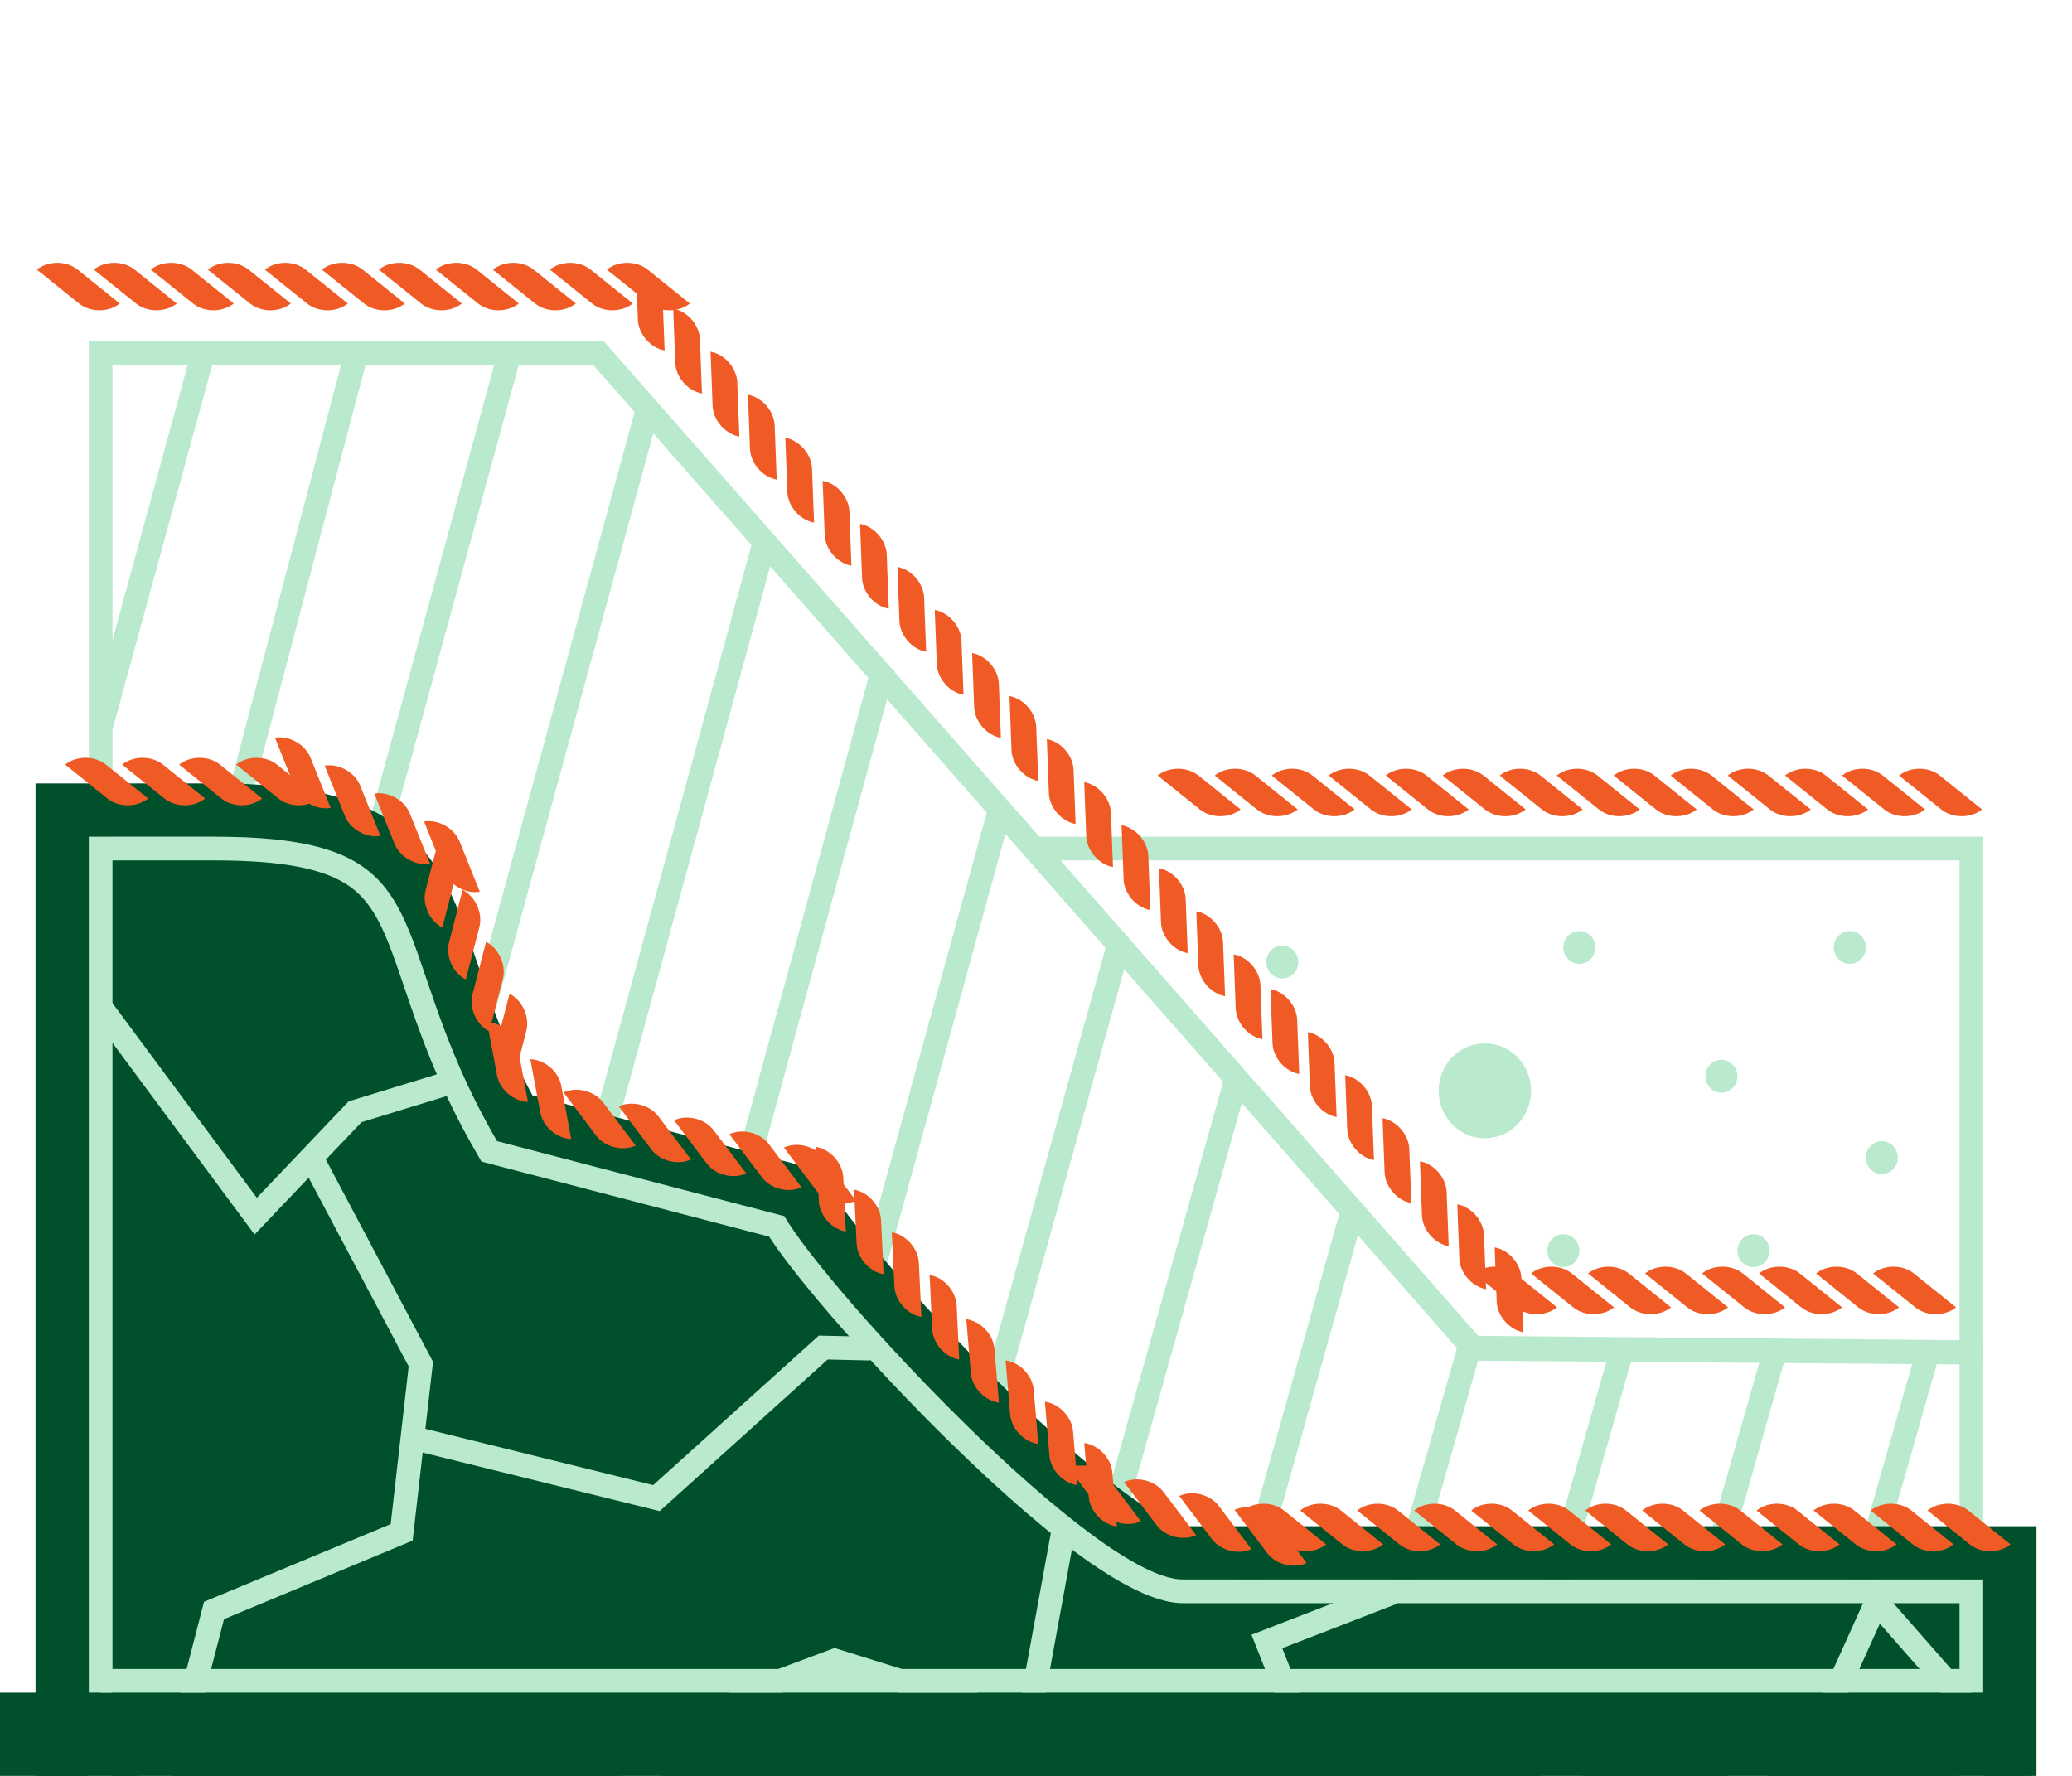 <?xml version="1.0" encoding="UTF-8"?>
<svg id="Layer_11" data-name="Layer 11" xmlns="http://www.w3.org/2000/svg" viewBox="0 0 350 300">
  <defs>
    <style>
      .cls-1 {
        fill: #b9eace;
      }

      .cls-1, .cls-2, .cls-3 {
        stroke-width: 0px;
      }

      .cls-4 {
        stroke-linejoin: bevel;
      }

      .cls-4, .cls-5 {
        fill: none;
        stroke: #b9eace;
        stroke-width: 4px;
      }

      .cls-5 {
        stroke-miterlimit: 10;
      }

      .cls-2 {
        fill: #00502c;
      }

      .cls-3 {
        fill: #f05b25;
      }
    </style>
  </defs>
  <path class="cls-1" d="M100.147,61.609l146.733,166.902,1.183,1.345,1.791.014,81.147.622v76.447H19V61.609h81.147M101.956,57.609H15v253.33h320v-84.417l-85.116-.652L101.956,57.609h0Z"/>
  <path class="cls-1" d="M331,145.348v81.051l-81.392-.73-70.473-80.321h151.865M335,141.348h-164.696l77.478,88.304,87.218.783v-89.087h0Z"/>
  <g>
    <ellipse class="cls-1" cx="216.599" cy="162.517" rx="2.706" ry="2.778"/>
    <ellipse class="cls-1" cx="296.195" cy="211.274" rx="2.706" ry="2.778"/>
    <ellipse class="cls-1" cx="266.783" cy="160.052" rx="2.706" ry="2.778"/>
    <ellipse class="cls-1" cx="250.823" cy="184.274" rx="7.808" ry="8.016"/>
    <ellipse class="cls-1" cx="317.881" cy="195.558" rx="2.706" ry="2.778"/>
    <ellipse class="cls-1" cx="312.469" cy="160.052" rx="2.706" ry="2.778"/>
    <ellipse class="cls-1" cx="264.077" cy="211.274" rx="2.706" ry="2.778"/>
    <ellipse class="cls-1" cx="290.783" cy="181.814" rx="2.706" ry="2.778"/>
  </g>
  <g>
    <line class="cls-4" x1="17.04" y1="122.873" x2="34.096" y2="60.478"/>
    <line class="cls-4" x1="20.435" y1="210.348" x2="59.986" y2="60.478"/>
    <line class="cls-4" x1="85.876" y1="60.478" x2="19.776" y2="302.277"/>
    <line class="cls-4" x1="109.59" y1="68.426" x2="45.429" y2="303.111"/>
    <line class="cls-4" x1="129.428" y1="90.546" x2="71.091" y2="303.935"/>
    <line class="cls-4" x1="149.266" y1="112.665" x2="96.754" y2="304.768"/>
    <line class="cls-4" x1="169" y1="136.391" x2="122.406" y2="305.602"/>
    <polyline class="cls-4" points="148.069 306.426 148.178 306.036 188.941 159.739"/>
    <polyline class="cls-4" points="173.732 307.281 174.068 306.083 208.789 182.435"/>
    <polyline class="cls-4" points="199.384 308.083 199.948 306.083 228.617 203.969"/>
    <polyline class="cls-4" points="225.047 309.016 225.838 306.243 248.464 226.783"/>
    <polyline class="cls-4" points="250.709 309.817 251.728 306.243 274.216 227.267"/>
    <polyline class="cls-4" points="276.362 310.608 277.608 306.243 300.037 227.453"/>
    <polyline class="cls-4" points="302.025 311.408 303.498 306.243 325.877 227.639"/>
  </g>
  <g>
    <path class="cls-2" d="M17,308.939v-165.591h19.185c26.257,0,28.509,6.633,33.949,22.656,2.525,7.436,5.668,16.69,12.093,27.778l.418.722,48.541,12.669c8.634,13.864,53.119,61.653,68.597,61.653h133.217l.001,40.112H17Z"/>
    <path class="cls-1" d="M36.185,145.348c12.191,0,19.499,1.547,23.694,5.015,3.938,3.256,5.793,8.721,8.362,16.284,2.553,7.52,5.731,16.878,12.256,28.138l.836,1.444,1.614.421,46.974,12.26c4.951,7.607,17.915,22.373,30.671,34.844,18.374,17.964,31.559,27.072,39.191,27.072h131.217l.001,36.112H19v-161.59h17.185M36.185,141.348H15v169.59h320l-.001-44.112h-135.217c-14.667,0-59.95-48.692-67.304-61.382l-48.522-12.664c-20.209-34.874-7.466-51.432-47.772-51.432h0Z"/>
  </g>
  <path class="cls-2" d="M36.185,141.348c40.306,0,27.563,16.558,47.772,51.432l48.522,12.664c7.354,12.69,52.636,61.382,67.304,61.382h135.217l.001,44.112H15v-169.59h21.185M36.185,132.348H6v187.59h338l-0-9-.001-44.112-0-9h-144.106c-2.187-.333-11.842-5.268-31.073-24.211-13.837-13.63-25.596-27.578-28.555-32.684l-1.882-3.248-3.632-.948-44.81-11.696c-4.682-8.704-7.169-16.027-9.391-22.573-3.01-8.864-5.609-16.519-12.387-22.124-6.779-5.604-16.342-7.996-31.977-7.996h0Z"/>
  <g>
    <polyline class="cls-5" points="17.04 170.174 43.196 205.444 59.986 187.809 77.509 182.435"/>
    <polyline class="cls-5" points="52.608 195.558 71.091 230.435 67.848 258.859 36.152 272.056 29.891 296.278 17.04 309.016"/>
    <polyline class="cls-5" points="71.091 243.246 110.883 253.078 139.065 227.639 147.022 227.826"/>
    <polyline class="cls-5" points="179.647 258.397 173.732 290.722 141.022 280.509 126.152 286.065 96.754 309.016"/>
    <polyline class="cls-5" points="174.12 290.386 219.305 290.722 214 277.294 235.314 269.03"/>
    <polyline class="cls-5" points="219.305 290.722 258.631 296.278 274.216 307.281 284.027 308.083 307.917 290.722 316.995 270.625 333.038 288.918"/>
  </g>
  <g>
    <g>
      <path class="cls-3" d="M13.35,51.274l-7.129-5.729h0c1.902-1.529,4.986-1.529,6.888,0l7.129,5.729h0c-1.902,1.529-4.986,1.529-6.888,0Z"/>
      <path class="cls-3" d="M22.979,51.274l-7.129-5.729h0c1.902-1.529,4.986-1.529,6.888,0l7.129,5.729h0c-1.902,1.529-4.986,1.529-6.888,0Z"/>
      <path class="cls-3" d="M32.608,51.274l-7.129-5.729h0c1.902-1.529,4.986-1.529,6.888,0l7.129,5.729h0c-1.902,1.529-4.986,1.529-6.888,0Z"/>
      <path class="cls-3" d="M42.238,51.274l-7.129-5.729h0c1.902-1.529,4.986-1.529,6.888,0l7.129,5.729h0c-1.902,1.529-4.986,1.529-6.888,0Z"/>
      <path class="cls-3" d="M51.867,51.274l-7.129-5.729h0c1.902-1.529,4.986-1.529,6.888,0l7.129,5.729h0c-1.902,1.529-4.986,1.529-6.888,0Z"/>
      <path class="cls-3" d="M61.496,51.274l-7.129-5.729h0c1.902-1.529,4.986-1.529,6.888,0l7.129,5.729h0c-1.902,1.529-4.986,1.529-6.888,0Z"/>
      <path class="cls-3" d="M71.125,51.274l-7.129-5.729h0c1.902-1.529,4.986-1.529,6.888,0l7.129,5.729h0c-1.902,1.529-4.986,1.529-6.888,0Z"/>
      <path class="cls-3" d="M80.754,51.274l-7.129-5.729h0c1.902-1.529,4.986-1.529,6.888,0l7.129,5.729h0c-1.902,1.529-4.986,1.529-6.888,0Z"/>
      <path class="cls-3" d="M90.383,51.274l-7.129-5.729h0c1.902-1.529,4.986-1.529,6.888,0l7.129,5.729h0c-1.902,1.529-4.986,1.529-6.888,0Z"/>
      <path class="cls-3" d="M100.012,51.274l-7.129-5.729h0c1.902-1.529,4.986-1.529,6.888,0l7.129,5.729h0c-1.902,1.529-4.986,1.529-6.888,0Z"/>
      <path class="cls-3" d="M109.641,51.274l-7.129-5.729h0c1.902-1.529,4.986-1.529,6.888,0l7.129,5.729h0c-1.902,1.529-4.986,1.529-6.888,0Z"/>
    </g>
    <g>
      <path class="cls-3" d="M107.752,54.003l-.346-9.139h0c2.401.434,4.423,2.764,4.515,5.202l.346,9.139h0c-2.401-.434-4.423-2.764-4.515-5.202Z"/>
      <path class="cls-3" d="M114.064,61.275l-.346-9.139h0c2.401.434,4.423,2.764,4.515,5.202l.346,9.139h0c-2.401-.434-4.423-2.764-4.515-5.202Z"/>
      <path class="cls-3" d="M120.375,68.547l-.346-9.139h0c2.401.434,4.423,2.764,4.515,5.202l.346,9.139h0c-2.401-.434-4.423-2.764-4.515-5.202Z"/>
      <path class="cls-3" d="M126.687,75.819l-.346-9.139h0c2.401.434,4.423,2.764,4.515,5.202l.346,9.139h0c-2.401-.434-4.423-2.764-4.515-5.202Z"/>
      <path class="cls-3" d="M132.998,83.091l-.346-9.139h0c2.401.434,4.423,2.764,4.515,5.202l.346,9.139h0c-2.401-.434-4.423-2.764-4.515-5.202Z"/>
      <path class="cls-3" d="M139.31,90.363l-.346-9.139h0c2.401.434,4.423,2.764,4.515,5.202l.346,9.139h0c-2.401-.434-4.423-2.764-4.515-5.202Z"/>
      <path class="cls-3" d="M145.621,97.635l-.346-9.139h0c2.401.434,4.423,2.764,4.515,5.202l.346,9.139h0c-2.401-.434-4.423-2.764-4.515-5.202Z"/>
      <path class="cls-3" d="M151.933,104.907l-.346-9.139h0c2.401.434,4.423,2.764,4.515,5.202l.346,9.139h0c-2.401-.434-4.423-2.764-4.515-5.202Z"/>
      <path class="cls-3" d="M158.245,112.18l-.346-9.139h0c2.401.434,4.423,2.764,4.515,5.202l.346,9.139h0c-2.401-.434-4.423-2.764-4.515-5.202Z"/>
      <path class="cls-3" d="M164.556,119.452l-.346-9.139h0c2.401.434,4.423,2.764,4.515,5.202l.346,9.139h0c-2.401-.434-4.423-2.764-4.515-5.202Z"/>
      <path class="cls-3" d="M170.868,126.724l-.346-9.139h0c2.401.434,4.423,2.764,4.515,5.202l.346,9.139h0c-2.401-.434-4.423-2.764-4.515-5.202Z"/>
      <path class="cls-3" d="M177.179,133.996l-.346-9.139h0c2.401.434,4.423,2.764,4.515,5.202l.346,9.139h0c-2.401-.434-4.423-2.764-4.515-5.202Z"/>
      <path class="cls-3" d="M183.491,141.268l-.346-9.139h0c2.401.434,4.423,2.764,4.515,5.202l.346,9.139h0c-2.401-.434-4.423-2.764-4.515-5.202Z"/>
      <path class="cls-3" d="M189.803,148.54l-.346-9.139h0c2.401.434,4.423,2.764,4.515,5.202l.346,9.139h0c-2.401-.434-4.423-2.764-4.515-5.202Z"/>
      <path class="cls-3" d="M196.114,155.812l-.346-9.139h0c2.401.434,4.423,2.764,4.515,5.202l.346,9.139h0c-2.401-.434-4.423-2.764-4.515-5.202Z"/>
      <path class="cls-3" d="M202.426,163.084l-.346-9.139h0c2.401.434,4.423,2.764,4.515,5.202l.346,9.139h0c-2.401-.434-4.423-2.764-4.515-5.202Z"/>
      <path class="cls-3" d="M208.737,170.356l-.346-9.139h0c2.401.434,4.423,2.764,4.515,5.202l.346,9.139h0c-2.401-.434-4.423-2.764-4.515-5.202Z"/>
    </g>
    <g>
      <path class="cls-3" d="M214.952,176.227l-.346-9.139h0c2.401.434,4.423,2.764,4.515,5.202l.346,9.139h0c-2.401-.434-4.423-2.764-4.515-5.202Z"/>
      <path class="cls-3" d="M221.263,183.5l-.346-9.139h0c2.401.434,4.423,2.764,4.515,5.202l.346,9.139h0c-2.401-.434-4.423-2.764-4.515-5.202Z"/>
      <path class="cls-3" d="M227.575,190.772l-.346-9.139h0c2.401.434,4.423,2.764,4.515,5.202l.346,9.139h0c-2.401-.434-4.423-2.764-4.515-5.202Z"/>
      <path class="cls-3" d="M233.887,198.044l-.346-9.139h0c2.401.434,4.423,2.764,4.515,5.202l.346,9.139h0c-2.401-.434-4.423-2.764-4.515-5.202Z"/>
      <path class="cls-3" d="M240.198,205.316l-.346-9.139h0c2.401.434,4.423,2.764,4.515,5.202l.346,9.139h0c-2.401-.434-4.423-2.764-4.515-5.202Z"/>
      <path class="cls-3" d="M246.51,212.588l-.346-9.139h0c2.401.434,4.423,2.764,4.515,5.202l.346,9.139h0c-2.401-.434-4.423-2.764-4.515-5.202Z"/>
      <path class="cls-3" d="M252.821,219.86l-.346-9.139h0c2.401.434,4.423,2.764,4.515,5.202l.346,9.139h0c-2.401-.434-4.423-2.764-4.515-5.202Z"/>
    </g>
    <g>
      <path class="cls-3" d="M256.126,220.857l-7.129-5.729h0c1.902-1.529,4.986-1.529,6.888,0l7.129,5.729h0c-1.902,1.529-4.986,1.529-6.888,0Z"/>
      <path class="cls-3" d="M265.755,220.857l-7.129-5.729h0c1.902-1.529,4.986-1.529,6.888,0l7.129,5.729h0c-1.902,1.529-4.986,1.529-6.888,0Z"/>
      <path class="cls-3" d="M275.384,220.857l-7.129-5.729h0c1.902-1.529,4.986-1.529,6.888,0l7.129,5.729h0c-1.902,1.529-4.986,1.529-6.888,0Z"/>
      <path class="cls-3" d="M285.013,220.857l-7.129-5.729h0c1.902-1.529,4.986-1.529,6.888,0l7.129,5.729h0c-1.902,1.529-4.986,1.529-6.888,0Z"/>
      <path class="cls-3" d="M294.642,220.857l-7.129-5.729h0c1.902-1.529,4.986-1.529,6.888,0l7.129,5.729h0c-1.902,1.529-4.986,1.529-6.888,0Z"/>
      <path class="cls-3" d="M304.271,220.857l-7.129-5.729h0c1.902-1.529,4.986-1.529,6.888,0l7.129,5.729h0c-1.902,1.529-4.986,1.529-6.888,0Z"/>
      <path class="cls-3" d="M313.9,220.857l-7.129-5.729h0c1.902-1.529,4.986-1.529,6.888,0l7.129,5.729h0c-1.902,1.529-4.986,1.529-6.888,0Z"/>
      <path class="cls-3" d="M323.529,220.857l-7.129-5.729h0c1.902-1.529,4.986-1.529,6.888,0l7.129,5.729h0c-1.902,1.529-4.986,1.529-6.888,0Z"/>
    </g>
  </g>
  <g>
    <g>
      <path class="cls-3" d="M202.684,136.739l-7.129-5.729h0c1.902-1.529,4.986-1.529,6.888,0l7.129,5.729h0c-1.902,1.529-4.986,1.529-6.888,0Z"/>
      <path class="cls-3" d="M212.314,136.739l-7.129-5.729h0c1.902-1.529,4.986-1.529,6.888,0l7.129,5.729h0c-1.902,1.529-4.986,1.529-6.888,0Z"/>
      <path class="cls-3" d="M221.943,136.739l-7.129-5.729h0c1.902-1.529,4.986-1.529,6.888,0l7.129,5.729h0c-1.902,1.529-4.986,1.529-6.888,0Z"/>
      <path class="cls-3" d="M231.572,136.739l-7.129-5.729h0c1.902-1.529,4.986-1.529,6.888,0l7.129,5.729h0c-1.902,1.529-4.986,1.529-6.888,0Z"/>
      <path class="cls-3" d="M241.201,136.739l-7.129-5.729h0c1.902-1.529,4.986-1.529,6.888,0l7.129,5.729h0c-1.902,1.529-4.986,1.529-6.888,0Z"/>
      <path class="cls-3" d="M250.83,136.739l-7.129-5.729h0c1.902-1.529,4.986-1.529,6.888,0l7.129,5.729h0c-1.902,1.529-4.986,1.529-6.888,0Z"/>
      <path class="cls-3" d="M260.459,136.739l-7.129-5.729h0c1.902-1.529,4.986-1.529,6.888,0l7.129,5.729h0c-1.902,1.529-4.986,1.529-6.888,0Z"/>
      <path class="cls-3" d="M270.088,136.739l-7.129-5.729h0c1.902-1.529,4.986-1.529,6.888,0l7.129,5.729h0c-1.902,1.529-4.986,1.529-6.888,0Z"/>
      <path class="cls-3" d="M279.717,136.739l-7.129-5.729h0c1.902-1.529,4.986-1.529,6.888,0l7.129,5.729h0c-1.902,1.529-4.986,1.529-6.888,0Z"/>
      <path class="cls-3" d="M289.346,136.739l-7.129-5.729h0c1.902-1.529,4.986-1.529,6.888,0l7.129,5.729h0c-1.902,1.529-4.986,1.529-6.888,0Z"/>
      <path class="cls-3" d="M298.976,136.739l-7.129-5.729h0c1.902-1.529,4.986-1.529,6.888,0l7.129,5.729h0c-1.902,1.529-4.986,1.529-6.888,0Z"/>
    </g>
    <g>
      <path class="cls-3" d="M308.659,136.739l-7.129-5.729h0c1.902-1.529,4.986-1.529,6.888,0l7.129,5.729h0c-1.902,1.529-4.986,1.529-6.888,0Z"/>
      <path class="cls-3" d="M318.288,136.739l-7.129-5.729h0c1.902-1.529,4.986-1.529,6.888,0l7.129,5.729h0c-1.902,1.529-4.986,1.529-6.888,0Z"/>
      <path class="cls-3" d="M327.917,136.739l-7.129-5.729h0c1.902-1.529,4.986-1.529,6.888,0l7.129,5.729h0c-1.902,1.529-4.986,1.529-6.888,0Z"/>
    </g>
  </g>
  <g>
    <path class="cls-3" d="M137.93,201.16l-5.514-7.297h0c2.218-1.018,5.208-.265,6.679,1.682l5.514,7.297h0c-2.218,1.018-5.208.265-6.679-1.682Z"/>
    <g>
      <g>
        <path class="cls-3" d="M18.137,134.892l-7.129-5.729h0c1.902-1.529,4.986-1.529,6.888,0l7.129,5.729h0c-1.902,1.529-4.986,1.529-6.888,0Z"/>
        <path class="cls-3" d="M27.767,134.892l-7.129-5.729h0c1.902-1.529,4.986-1.529,6.888,0l7.129,5.729h0c-1.902,1.529-4.986,1.529-6.888,0Z"/>
        <path class="cls-3" d="M37.396,134.892l-7.129-5.729h0c1.902-1.529,4.986-1.529,6.888,0l7.129,5.729h0c-1.902,1.529-4.986,1.529-6.888,0Z"/>
        <path class="cls-3" d="M47.025,134.892l-7.129-5.729h0c1.902-1.529,4.986-1.529,6.888,0l7.129,5.729h0c-1.902,1.529-4.986,1.529-6.888,0Z"/>
      </g>
      <g>
        <path class="cls-3" d="M49.854,133.112l-3.407-8.488h0c2.407-.401,5.095,1.111,6.004,3.375l3.407,8.488h0c-2.407.401-5.095-1.111-6.004-3.375Z"/>
        <path class="cls-3" d="M58.248,137.83l-3.407-8.488h0c2.407-.401,5.095,1.111,6.004,3.375l3.407,8.488h0c-2.407.401-5.095-1.111-6.004-3.375Z"/>
        <path class="cls-3" d="M66.642,142.548l-3.407-8.488h0c2.407-.401,5.095,1.111,6.004,3.375l3.407,8.488h0c-2.407.401-5.095-1.111-6.004-3.375Z"/>
        <path class="cls-3" d="M75.036,147.266l-3.407-8.488h0c2.407-.401,5.095,1.111,6.004,3.375l3.407,8.488h0c-2.407.401-5.095-1.111-6.004-3.375Z"/>
      </g>
      <g>
        <path class="cls-3" d="M71.889,150.412l2.287-8.856h0c2.176,1.104,3.446,3.914,2.836,6.277l-2.287,8.856h0c-2.176-1.104-3.446-3.914-2.836-6.277Z"/>
        <path class="cls-3" d="M75.853,159.188l2.287-8.856h0c2.176,1.104,3.446,3.914,2.836,6.277l-2.287,8.856h0c-2.176-1.104-3.446-3.914-2.836-6.277Z"/>
        <path class="cls-3" d="M79.818,167.963l2.287-8.856h0c2.176,1.104,3.446,3.914,2.836,6.277l-2.287,8.856h0c-2.176-1.104-3.446-3.914-2.836-6.277Z"/>
        <path class="cls-3" d="M83.782,176.738l2.287-8.856h0c2.176,1.104,3.446,3.914,2.836,6.277l-2.287,8.856h0c-2.176-1.104-3.446-3.914-2.836-6.277Z"/>
      </g>
      <g>
        <path class="cls-3" d="M83.953,181.649l-1.678-8.991h0c2.439.079,4.779,2.087,5.227,4.486l1.678,8.991h0c-2.439-.079-4.779-2.087-5.227-4.486Z"/>
        <path class="cls-3" d="M91.26,187.921l-1.678-8.991h0c2.439.079,4.779,2.087,5.227,4.486l1.678,8.991h0c-2.439-.079-4.779-2.087-5.227-4.486Z"/>
      </g>
      <g>
        <path class="cls-3" d="M100.704,191.841l-5.514-7.297h0c2.218-1.018,5.208-.265,6.679,1.682l5.514,7.297h0c-2.218,1.018-5.208.265-6.679-1.682Z"/>
        <path class="cls-3" d="M110.042,194.192l-5.514-7.297h0c2.218-1.018,5.208-.265,6.679,1.682l5.514,7.297h0c-2.218,1.018-5.208.265-6.679-1.682Z"/>
        <path class="cls-3" d="M119.379,196.543l-5.514-7.297h0c2.218-1.018,5.208-.265,6.679,1.682l5.514,7.297h0c-2.218,1.018-5.208.265-6.679-1.682Z"/>
        <path class="cls-3" d="M128.717,198.894l-5.514-7.297h0c2.218-1.018,5.208-.265,6.679,1.682l5.514,7.297h0c-2.218,1.018-5.208.265-6.679-1.682Z"/>
      </g>
      <g>
        <path class="cls-3" d="M138.315,202.891l-.437-9.136h0c2.405.41,4.45,2.719,4.567,5.157l.437,9.136h0c-2.405-.41-4.45-2.719-4.567-5.157Z"/>
        <path class="cls-3" d="M144.699,210.1l-.437-9.136h0c2.405.41,4.45,2.719,4.567,5.157l.437,9.136h0c-2.405-.41-4.45-2.719-4.567-5.157Z"/>
        <path class="cls-3" d="M151.083,217.309l-.437-9.136h0c2.405.41,4.45,2.719,4.567,5.157l.437,9.136h0c-2.405-.41-4.45-2.719-4.567-5.157Z"/>
        <path class="cls-3" d="M157.467,224.518l-.437-9.136h0c2.405.41,4.45,2.719,4.567,5.157l.437,9.136h0c-2.405-.41-4.45-2.719-4.567-5.157Z"/>
      </g>
      <g>
        <path class="cls-3" d="M163.991,231.963l-.768-9.114h0c2.419.323,4.546,2.556,4.751,4.987l.768,9.114h0c-2.419-.323-4.546-2.556-4.751-4.987Z"/>
        <path class="cls-3" d="M170.632,238.935l-.768-9.114h0c2.419.323,4.546,2.556,4.751,4.987l.768,9.114h0c-2.419-.323-4.546-2.556-4.751-4.987Z"/>
        <path class="cls-3" d="M177.273,245.908l-.768-9.114h0c2.419.323,4.546,2.556,4.751,4.987l.768,9.114h0c-2.419-.323-4.546-2.556-4.751-4.987Z"/>
        <path class="cls-3" d="M183.915,252.88l-.768-9.114h0c2.419.323,4.546,2.556,4.751,4.987l.768,9.114h0c-2.419-.323-4.546-2.556-4.751-4.987Z"/>
      </g>
      <g>
        <path class="cls-3" d="M186.04,255.307l-5.514-7.297h0c2.218-1.018,5.208-.265,6.679,1.682l5.514,7.297h0c-2.218,1.018-5.208.265-6.679-1.682Z"/>
        <path class="cls-3" d="M195.378,257.658l-5.514-7.297h0c2.218-1.018,5.208-.265,6.679,1.682l5.514,7.297h0c-2.218,1.018-5.208.265-6.679-1.682Z"/>
        <path class="cls-3" d="M204.715,260.009l-5.514-7.297h0c2.218-1.018,5.208-.265,6.679,1.682l5.514,7.297h0c-2.218,1.018-5.208.265-6.679-1.682Z"/>
        <path class="cls-3" d="M214.053,262.36l-5.514-7.297h0c2.218-1.018,5.208-.265,6.679,1.682l5.514,7.297h0c-2.218,1.018-5.208.265-6.679-1.682Z"/>
      </g>
      <g>
        <path class="cls-3" d="M217.128,260.899l-7.129-5.729h0c1.902-1.529,4.986-1.529,6.888,0l7.129,5.729h0c-1.902,1.529-4.986,1.529-6.888,0Z"/>
        <path class="cls-3" d="M226.757,260.899l-7.129-5.729h0c1.902-1.529,4.986-1.529,6.888,0l7.129,5.729h0c-1.902,1.529-4.986,1.529-6.888,0Z"/>
        <path class="cls-3" d="M236.386,260.899l-7.129-5.729h0c1.902-1.529,4.986-1.529,6.888,0l7.129,5.729h0c-1.902,1.529-4.986,1.529-6.888,0Z"/>
        <path class="cls-3" d="M246.015,260.899l-7.129-5.729h0c1.902-1.529,4.986-1.529,6.888,0l7.129,5.729h0c-1.902,1.529-4.986,1.529-6.888,0Z"/>
        <path class="cls-3" d="M255.644,260.899l-7.129-5.729h0c1.902-1.529,4.986-1.529,6.888,0l7.129,5.729h0c-1.902,1.529-4.986,1.529-6.888,0Z"/>
        <path class="cls-3" d="M265.274,260.899l-7.129-5.729h0c1.902-1.529,4.986-1.529,6.888,0l7.129,5.729h0c-1.902,1.529-4.986,1.529-6.888,0Z"/>
        <path class="cls-3" d="M274.903,260.899l-7.129-5.729h0c1.902-1.529,4.986-1.529,6.888,0l7.129,5.729h0c-1.902,1.529-4.986,1.529-6.888,0Z"/>
        <path class="cls-3" d="M284.532,260.899l-7.129-5.729h0c1.902-1.529,4.986-1.529,6.888,0l7.129,5.729h0c-1.902,1.529-4.986,1.529-6.888,0Z"/>
      </g>
      <g>
        <path class="cls-3" d="M294.216,260.899l-7.129-5.729h0c1.902-1.529,4.986-1.529,6.888,0l7.129,5.729h0c-1.902,1.529-4.986,1.529-6.888,0Z"/>
        <path class="cls-3" d="M303.845,260.899l-7.129-5.729h0c1.902-1.529,4.986-1.529,6.888,0l7.129,5.729h0c-1.902,1.529-4.986,1.529-6.888,0Z"/>
        <path class="cls-3" d="M313.474,260.899l-7.129-5.729h0c1.902-1.529,4.986-1.529,6.888,0l7.129,5.729h0c-1.902,1.529-4.986,1.529-6.888,0Z"/>
        <path class="cls-3" d="M323.103,260.899l-7.129-5.729h0c1.902-1.529,4.986-1.529,6.888,0l7.129,5.729h0c-1.902,1.529-4.986,1.529-6.888,0Z"/>
        <path class="cls-3" d="M332.732,260.899l-7.129-5.729h0c1.902-1.529,4.986-1.529,6.888,0l7.129,5.729h0c-1.902,1.529-4.986,1.529-6.888,0Z"/>
      </g>
    </g>
  </g>
  <rect class="cls-2" x="-2.44" y="285.938" width="345.522" height="58.785"/>
  <line class="cls-4" x1="17.04" y1="283.938" x2="333.038" y2="283.938"/>
</svg>